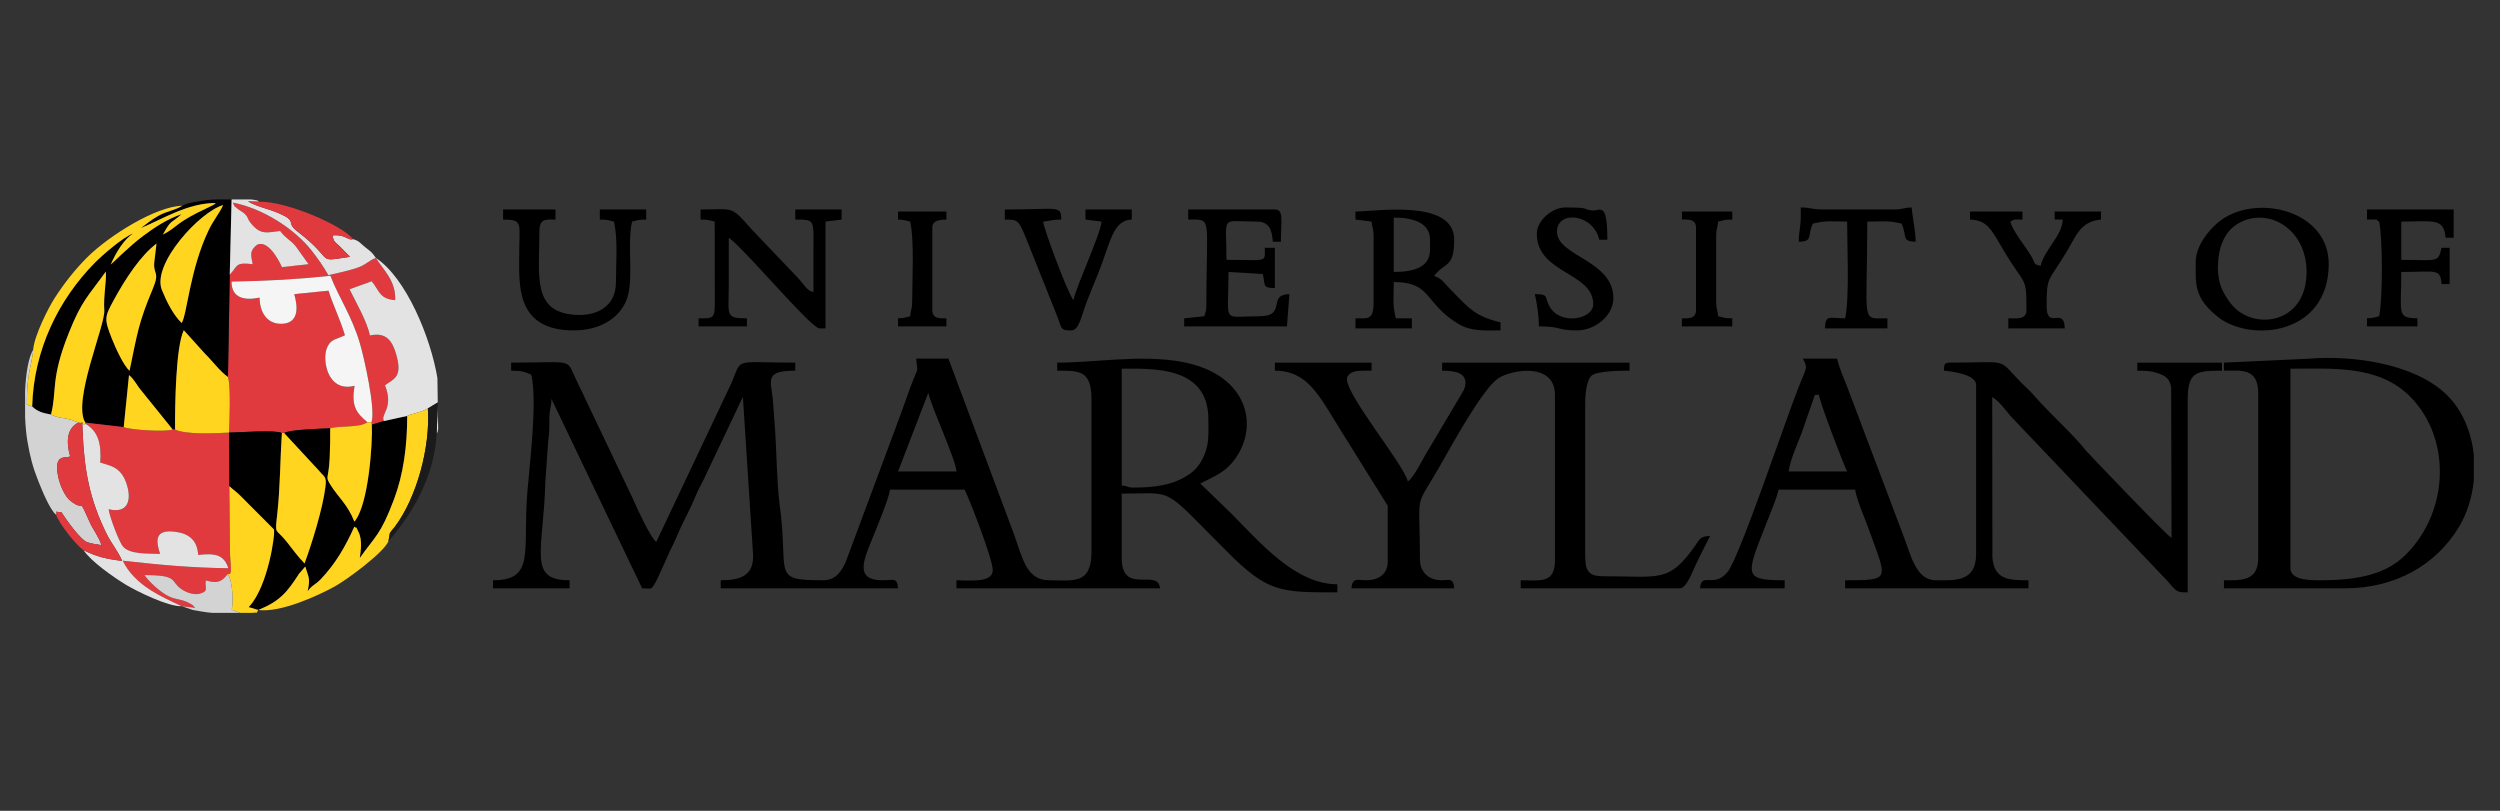 <svg xmlns="http://www.w3.org/2000/svg" xml:space="preserve" width="185mm" height="60mm" style="shape-rendering:geometricPrecision;text-rendering:geometricPrecision;image-rendering:optimizeQuality;fill-rule:evenodd;clip-rule:evenodd" viewBox="0 0 18500 6000"><rect x="0" y="0" width="18500" height="6000" fill="#333333" stroke="none"/><defs><style>.fil0{fill:#000}.fil5{fill:#d3d3d3}.fil1{fill:#e03a3e}.fil2{fill:#e4e3e3}.fil4{fill:#ffd520}</style></defs><g id="Слой_x0020_1_1"><g id="_105553196844448"><g id="_105553189432480"><path d="M6869.25 2907.19c27.54 118.21 200.7 484.73 208.75 581.54h-432.42zm1520.94 700.83c-56.15 0-28.2-9.82-89.46-14.91v-864.85c225.39 0 641.19-22.58 641.19 372.76 0 118.19 10.18 198.84-50.46 307.42-32.23 57.71-63.11 85.34-119.44 119.15-101.89 61.14-226.65 80.43-381.83 80.43m-2296.34 685.91c-393.15 0-253.82-37.53-323.97-555.8-22.32-165-23.53-418.96-34.72-561.71l-16.29-222.33c-16.52-146.73-58.53-210.93 166.23-210.93v-59.64c-458.82 0-393.64-39.31-468.54 142.82l-560.34 1184.29c-41.34-30.3-147.53-258.59-172.65-319.44l-408.83-858.62c-94.82-188.06.15-149.05-492.13-149.05v59.64c73.19 0 101.18 6.82 149.11 29.82 46.13 192.7-12.96 668.06-29.03 865.64-35.98 442.31 60.54 655.31-254.29 655.31v59.64h566.63v-59.64c-314.12 0-192.82-213.37-179.38-731.09l21.65-306.4c9.16-60.53 7.68-90.79 8.12-155.91.54-78.07 13.97-83.71 15.42-148.61l671 1401.65c77.76 0 63.07 14.41 95.93-38.25 13.59-21.77 30.91-64.44 43.44-90.77 32.19-67.55 52.9-121.97 84.36-184.06 30.74-60.72 51.62-119.19 84.33-184.06 34.64-68.72 55.14-107.87 85.92-182.47 28.68-69.49 58.66-113.38 87.49-180.93l264.1-556.02 76.1 1178.34c-.66 146.66-96.39 178.58-240.12 178.58v59.64h1312.19c-7.47-89.61-37.67-55.44-133.68-60.16-205.84-10.1-103.5-184.86-26-382.82 23.51-60.05 95.64-234.95 100.03-287.66h551.72c32.91 62.19 208.76 512.35 208.76 596.45 0 97.33-179.31 74.55-268.41 74.55v59.64h1506.05c-12.73-152.89-283.32 54.62-283.32-223.65v-477.17c403.28 0 288.42-62.05 779.12 428.69 303.86 303.91 392.85 301.96 816.38 301.96v-59.65c-315.58 0-582.49-321.54-786.56-525.62l-227.4-219.94c84.74-44.83 163.86-73.38 227.65-145.13 216.15-243.1 152.22-662.5-369.9-756.41-300.36-54.01-632.57 6.87-916.45 6.87v59.64c156.95 0 253.49-6.7 253.49 208.76v1133.26c0 244.99-139.51 208.75-313.15 208.75-167.4 0-195.6-159.51-259.06-337.37l-486.49-1302.87h-238.59c10.15 121.9 22.34 37.23-42.47 211.01-28.77 77.13-49.93 141.52-78.96 219.26l-400.38 1075.85c-29.19 63.63-72.08 134.12-164.11 134.12M13430.21 2922.1h29.82c4.07 49.02 181.95 515.94 208.76 566.63h-432.42c5.9-70.83 66.67-210.05 93.83-278.95zm-849.94 1431.47h626.27v-59.64c-322.84 0-285.65-36.72-114.94-472.81 24.89-63.58 55.63-135.64 70.21-198.19h566.62c5.11 61.39 72.67 215.59 98.81 288.88 135.87 380.86 173.47 382.12-173.36 382.12v59.64h1356.92v-59.64c-146.39 0-250.76-3.28-266.98-165.44l-1.42-1191.48c69.3 46.4 106.95 115.34 167.62 175.34l1134.01 1192.15c66.26 80.72 70.68 78.9 144.77 78.9V2966.83c0-213.44 55.47-223.67 253.5-223.67v-59.64h-626.29v59.64c67.32 0 104.06 1.83 158.3 20.64 58.75 20.35 81.56 44.83 92.21 101.64l2.99 1115.36c-59.2-39.64-632.9-644.9-634.89-647.49-90.31-116.95-249.87-255.27-390.37-414.83-26.97-30.62-52.39-52.62-81.9-82.13-192.52-192.37-71.94-152.83-533.08-152.83-45.08 0-41.23 17.54-44.72 59.64 73.71 6.13 238.56 31.85 238.56 104.38v1252.55c0 211.03-161.64 193.84-298.23 193.84-149.24 0-184.91-190.43-242.92-338.61l-408.81-1082.3c-27.12-69.27-62.84-150.32-78.91-219.33h-253.49c39.34 74.37 29.44 57.94-34.2 219.3-92.29 234-433.21 1248.12-521.06 1357.76-103.04 128.57-194.61-4.71-205.22 122.82M9433.99 2743.16c244.19 0 328.52 187.16 480.09 429.51l354.93 569.54v417.52c0 66.52-39.77 110.05-97.59 126.06-102.97 28.55-162.01-37.92-170.81 67.78h760.49c-8.72-104.78-56.21-38.34-154.61-69.07-57.51-17.95-98.89-72.07-98.89-139.68 0-538.95-48.23-353.85 149.86-700.09 86.74-151.62 313.69-567.76 428.8-644.81 97.57-65.32 420.4-120.97 420.4 122.18v1222.72c0 175.46-106.37 149.11-253.5 149.11v59.64h1178c50.84 0 98.91-138.17 119.29-178.92 34.53-69.09 68.37-140.71 104.38-208.77-78.2 1.74-81.22 31.08-115.14 78.72-192.13 269.9-259.14 219.51-675.17 219.51-119.57 0-134.19-47.39-134.19-164.02V2981.74c0-66.82 10.95-174.57 49.78-203.69 43.81-32.86 205.8-34.89 278.26-34.89v-59.64h-1386.75v59.64c80.94 0 189.01 9.01 170.88 110.12-4.8 26.78-13.05 36.82-21.91 53.18l-278.05 468.09c-29.7 54.56-84.06 159.17-124.41 188.73-30.94-132.82-497.31-686.48-447.33-775.38 27.99-49.8 87.14-44.74 178.93-44.74v-59.64h-715.74zM17172.95 4293.93c-75.49 0-223.66 1.41-223.66-89.47v-1476.2c316.63 0 651.05-27.11 883.78 204.72 302.95 301.83 298.18 842.08-29.89 1171.07-143.89 144.31-349.48 189.88-630.23 189.88m1133.26-927.21v190.44c-12.8 123.93-50.35 243.55-110.44 343.02-169.56 280.69-469.74 453.39-843.89 453.39h-894.68v-59.64c122.01 0 253.5 10.63 253.5-164.01V2907.19c0-188.61-133.9-164.03-253.5-164.03v-59.64l627.07-29.04c329.59-27.28 781.85 37.12 1017.43 263.37 120.53 115.74 186.75 278.85 204.51 448.87M10313.74 2012.51v-402.6c133.45 0 268.42 33.52 268.42 164.02v74.56c0 134.8-130.56 164.02-268.42 164.02m-283.3-447.33v59.64l119.29 14.91c3.89 46.64 14.9 52.97 14.9 104.37v492.08c0 137.1-44.29 119.29-134.19 119.29v74.56h417.51v-74.56h-119.3c-25.34-108.82-14.91-138.47-14.91-268.39 284.49 0 222.32 156.53 479.65 310.65 94.73 56.74 198.67 47.2 310.66 47.2v-59.64c-198.22-46.18-241.97-114.47-376.5-249.77-37.59-37.79-60.26-78.42-115.57-93.19 77.03-105.14 149.12-54.43 149.12-268.4 0-303.64-578.01-208.75-730.66-208.75M5184.27 1624.82c58.87 0 60.5 4.69 104.37 14.91l.78 582.32c1.72 140.93-11 133.42-120.07 133.42v59.65h357.88v-59.65c-164.21 0-134.27-19.14-134.2-253.49.02-114.32 0-228.64 0-342.97 106.37 71.24 609.04 671.02 671.01 671.02h44.73v-790.3l119.29-14.91v-74.56H5885.1v74.56c150.5 0 134.53.13 134.2 238.57-.13 99.41 0 198.82 0 298.23-58.5-15.62-54.19-47.06-152.83-145.38l-305.81-320.48c-156.83-178.09-127.51-145.5-376.39-145.5zM16412.47 1982.7c0-140.67 41.73-269.9 158.35-333.74 214.26-117.3 497.74 43.03 497.74 363.55 0 394.99-406.6 436.67-560.98 232.94-54.61-72.05-95.11-143.56-95.11-262.75m-164.03-44.74c0 161.27-15.8 262.39 161.42 405.21 240.08 193.5 822.74 139.57 822.74-390.31 0-401.72-549.51-526.93-816.19-309.18-69.59 56.83-167.97 175.14-167.97 294.28M8792.8 1624.82c182.08 0 134.2-34.23 134.2 641.18 0 40.27-7.11 41.11-14.91 74.56l-149.11 14.91v59.65h760.46l18-238.32c-169.31 3.24-10.93 163.76-226.74 163.76-279.44 0-223.68 64.14-223.68-328.05l253.5 14.91c20.44 87.76-4.85 102.27 89.47 104.38v-298.22h-74.57c0 113.02 25.16 89.46-283.31 89.46 0-339.76-51.86-283.31 223.68-283.31 94.69 0 112.12 63.03 119.29 149.11h59.64c0-162.1 22.8-238.58-44.73-238.58H8792.8zM3722.96 1624.82c150.93 0 119.36 25.7 119.29 253.49-.06 221.82-31.7 566.62 402.61 566.62 189.8 0 333.57-84.86 389.93-221.42 60.12-145.67 2.49-412.09 42.49-583.78 43.87-10.22 45.51-14.91 104.38-14.91v-74.56H4438.7v74.56c58.88 0 60.51 4.69 104.39 14.91 30.95 132.88 14.9 307.07 14.9 447.35 0 189.05-150.59 253.22-303.68 242.65-317.58-21.9-262.94-285.75-262.94-615.44 0-102.77 53.71-89.47 119.28-89.47v-74.56h-387.69zM7435.87 1624.82c98.11 0 101.69 1.53 162.11 151.02l182.99 458.21c14.59 36.49 30.16 73.66 46.56 117.45 31.11 83 20.22 93.43 100.42 93.43 57.08 0 74.55-107.51 110.66-202.46 30.95-81.37 56.92-142.36 89.62-223.54 87.58-217.38 104.98-390.95 247.05-394.11v-74.56h-342.97v74.56l119.31 14.91c-7.89 94.88-181.35 463.86-208.76 581.54-53.01-76.29-222.82-543.18-223.67-581.54 57.51-4.78 58.72-14.91 134.2-14.91-2.43-109.11-15.62-74.56-417.52-74.56zM14578.38 1624.82c129.26 2.87 161.87 81.2 248.73 228.41 160.53 272.08 168.79 181.27 168.79 442.59 0 73-78.89 59.65-134.21 59.65v74.56h417.52c-3.73-167.53-134.2 16.91-134.2-164.03 0-231 11.16-172.16 159.37-422.17 61.28-103.39 95.38-206.71 243.23-219.01v-59.64h-342.95v59.64h59.64c-2.6 116.71-136.45 224.6-164.02 342.96-58.44-15.6-33.64-11.52-66.48-67.73-46.26-79.14-141.26-191.97-157.19-260.32 36.4-20.46 27.58-14.91 89.46-14.91v-59.64h-387.69zM17515.91 1624.82c117.76 0 46.9-6.19 89.46 14.91 27.29 117.13 27.29 583.69 0 700.83-35.1 8.18-44.04 13.9-89.46 14.91v59.65h372.78v-59.65c-154.06-3.44-119.29-28.62-119.29-342.96 259.75 0 288.41-28.44 298.22 89.47h59.65v-268.4h-59.65c-26.44 113.52-27.64 89.46-298.22 89.46v-283.31c232.83 0 315.56-30.72 328.05 119.28h59.64v-208.75h-641.18zM11372.45 1729.2c0 297 417.52 283.93 417.52 521.89 0 110.08-229.93 154.51-314.16 30.84-55.92-82.1-1.8-105.4-118.27-105.4 16.09 68.99 29.82 153.58 29.82 238.59 170.19 0 132.85 29.81 283.32 29.81 132.13 0 268.41-108.83 268.41-238.58 0-280.6-417.53-310.08-417.53-492.06 0-160.03 267.73-135.32 313.15 59.64h59.64c0-293-54.14-209.86-112.99-216.63-79.54-9.16-2.13-21.95-200.15-21.95-92.9 0-208.76 94.57-208.76 193.85M13325.84 1594.99c0 90.72-14.92 108.78-14.92 193.85 109.24-2.44 59.93-41.55 104.37-134.21 107.44-25.03 125.11-14.9 253.5-14.9 0 170.8 18.24 573.44-14.91 715.74-112.84 0-146.77-30.69-149.11 74.56h462.25v-74.56c-201.77 0-149.12 56.74-149.12-715.74 128.4 0 146.06-10.13 253.5 14.9 44.46 92.66-4.86 131.77 104.38 134.21 0-77.21-23.75-180.58-29.82-253.49-67.45 1.5-59.26 14.91-134.2 14.91h-521.9c-82.78 0-88.42-14.91-164.02-14.91zM12446.07 1624.82c38.24 0 104.38-7.98 104.38 59.65v611.35c0 67.62-66.14 59.65-104.38 59.65v59.65h372.78v-59.65c-58.87 0-60.51-4.7-104.38-14.91-3.89-46.65-14.91-52.97-14.91-104.38V1744.1c0-51.4 11.02-57.73 14.91-104.37 43.87-10.22 45.51-14.91 104.38-14.91v-59.64h-372.78zM6645.58 1624.82c45.43 1.01 54.36 6.73 89.46 14.91 32.33 138.7 14.92 438.54 14.92 596.45 0 51.41-11.03 57.73-14.92 104.38-35.1 8.18-44.03 13.9-89.46 14.91v59.65h357.87v-59.65c-38.25 0-104.39 7.97-104.39-59.65v-611.35c0-53.11 51.04-58.47 104.39-59.65v-59.64h-357.87z" class="fil0"/></g><g id="_105553189628416"><path d="m1700.11 2032.42-13.18 757.69c21.96 69.36 11.44 323.12 7.62 411.08 97.81-1.83 339.41-21.8 391.39 2.88h16.22c46.28-26.71 287.84-31.92 341.37-34.63 73.54-21.79 215.84-2.1 275.22-44.82-86.1-73.13-119.7-121.26-95.2-270.02-114.61 30.75-182.9-37.48-207.16-133.05-14.1-55.56-14.4-118.33 10.4-163.08 13.54-24.43 26.36-34.32 46.72-45.23l67.19-27.21c2.71-1.19 8.08-3.1 11.46-5.71-35.08-119-88.16-222.24-121.19-329.35l-253.31 25.68c2.1 15.26 72.73 213.88-92.5 219.44-108.75 3.67-164.32-85.8-164.09-193.9-106.42 22.82-207.89 7.44-207.86-118.74 261.64-4.2 476.25-15.74 731.79-42.77 63.97 164.63 156.82 293.74 217.46 496.82 31.8 106.52 118.8 492.97 86.72 586.54l2.19 18.21 89.45-26.46c-27.81-53.12 75.4-94.01 8.09-264.63l17.01-12.19c62.93-40.76 108.74-65.63 66.41-214.41-31.66-111.38-80.3-166.65-195.69-141.91-16.6-98.06-112.6-263.92-150.4-342.25l164.08-59.01c58.42 69.57 55.83 130.58 173.89 139.89 6.26-144.62-88.08-223.2-142.89-312.49-54.19 18.34-69.63 52.62-153 78.08-64.92 19.83-127.63 33.7-198.56 49.52-39.06-69.19-80.03-126.1-121.71-179.55-128.49-164.77-365.33-315.36-584.82-357.53 22.04 46.28 3.03 16.17 32.56 43.47 11.63 10.76 39.54 25.91 46.63 32.01 41.27 35.49 19.59 35.62 57.21 80.9 72.82 87.6 120.6 62.55 213.43 53.55 40.42 54.81 74.08 63.7 114.83 112.6l95.52 133.31-196.9 21.58c-.1-.13-91.81-212.64-185.56-164.47-56.1 45.3-43.54 74.49-31.09 142.71-134.18-16.46-108.84 15.3-169.75 77.45" class="fil1"/><path d="M958.69 2743.47c-44.6-38.18-104.93-171.47-131.77-239.7-56.62-143.91-53.1-157.94 13.39-280.3 88.3-162.49 201.51-334.38 317.76-420.74l-14.43 121.34c-16.68 115.7 45.45 74.83-14.63 217.16-104.95 248.55-114.28 333.9-170.32 602.24m645.87-1267.5h109.11l-13.56 556.45-13.18 757.69c-64.41-47.07-109.12-112.73-170.05-172.68l-156.92-174.02c-59.87 124.77-65.55 561.77-64.52 734.7h-17.57l-247.6-306.89c-21.19-29.88-42.24-68.61-75.59-95.38l-39.16 384.67-284.06-32.85c-98.66-156.01 147.48-719.06 140.25-830.75-7.23-112.1 16.91-203.86 11.38-287.45-130.71 183.05-177.04 211.39-273.9 453.97-137.81 345.2-86.12 428.76-131.97 604.11-61.35-10.77-101.23-22.85-139.09-59.66 11.22-418.33 194.56-789.99 462.96-1062.92 51.02-51.88 204.8-187.39 283.29-217.02-66.98 43.97-124.41 136.72-165.22 230 12.87-9.15 134.35-133.06 239.57-211.78 79.42-59.41 175.85-124.68 285.32-161.56-89.64 79.48-72.7 33.25-139.07 151.56 116.27-60.06 84.14-83.73 337.24-201.52 4.54-2.12 17.99-8.61 22.26-10.99 43.46-24.32 10.2-3.3 32-21.53-208.66.24-391.51 118.38-553.75 185.42 38.93-28.82 79.91-63.32 130.13-91.08 63.66-35.16 124.28-40.92 176.73-74.13 2.68-2.15 7.27-3.91 9.18-4.72l19.8-8.57c3.21-1.1 7.59-2.55 11.12-3.57 6.98-2.06 34.43-7.45 37.68-8.05 88.77-16.52 124.24-20.6 177.19-21.45m-260.05 914.25c-61.92-59.28-109.82-154.95-146.12-243.28-78.66-191.46 282.19-582.2 452.66-629.35-27 61.16-71.19 110.17-108.29 188.25-138.7 292.01-157.72 618.73-198.25 684.38" class="fil0"/><path d="m1344.69 4485.74 99.08 12.16c-22.35-23.1-3.06-11.5-42.66-34.08-61.62-35.11-106.27-22.07-171.29-60.85-56.29-33.55-127.34-98.59-161.01-147.51 250.37-.21 190.97 43.04 269.23 100.87 30.96 22.86 91.46 50.38 142.26 36.08 68.84-19.39 31.94-43.79 42.85-97.48 86.78 24.52 114.85 11.57 161.9-46.99 31.82 1.34 25.71-11.23 17.24-145.01l-5.1-505.62-2.64-396.12c-103.91 6.23-326.06 15.57-399.11-23.08h-17.57c-53.91 20.51-311.93 3.36-362.35-17.6l-284.06-32.85v7.64c97.05 56.49 119.64 150.54 110.54 287.57 74.69 24.54 159.36 30.36 199.65 173.58 34.98 124.31-10.61 203.76-137.76 171.84 7.09 54.68 68.9 217.55 98.95 265.64 46.01 73.6 198.08 59.69 281.66 64.97-31.87-96.44-41.22-183.37 110.49-164.27 104.02 13.11 164.8 63.09 171.64 171.74 122.93-14.04 191.29-3.21 223.31 98.54-280.84-3.31-512.17-25.46-781.71-55.82 90.41 186.16 293.95 269.11 436.46 336.65" class="fil1"/><path d="m2840.82 3115.79-89.45 26.46c6.98 134.42-24.06 597.41-129.14 717.99-48.22-125.72-121.65-183.31-176.58-272.13-41.52-67.11-14.15-35.02-6.26-195.54 3.56-72.58 4.87-150.42 4.14-223.13-53.53 2.71-295.09 7.92-341.37 34.63l253.18 273.33c45.94 55.46 62.73 46.21 53.01 124.98-19.89 160.94-99.9 418.2-154.69 566.9-44.98-44.43-93.47-111.64-133.38-161.8-85.25-107.17-86.19-38.97-67.47-214.65 21.09-198 20.1-386.37 33.13-588.76-51.98-24.68-293.58-4.71-391.39-2.88l2.64 396.12c32.8 30.28 48.76 39.08 81.4 71.08l248.16 248.91c12.37 28.74-42.69 415.31-178.55 566.25-2.51 2.79-5.7 6.09-8.16 8.85l71.1 21.49c161.55-65.74 213.78-131.88 301.98-268.61l46-52.81c24.69 84.82 38.5 82.18 17.23 183.64 29.17-44.47 58.55-48.95 99.3-92.11 109.1-115.52 180.13-239.02 246.58-386.89 29.76 27.25-2.55-27.14 30.87 39.96 30.56 61.39 15.17 142.46 9.54 191.8 113.53-161.17 154-170.07 252.75-433.28 69.99-186.6 97.88-392.35 97.88-617.64z" class="fil0"/><path d="m2840.82 3115.79 172.45-37.84c47.93-22.13 101.71-24.8 153-55.66l74.4-44.8-9.32 229.05c9.73-17.3 3.25 13.07 10.97-33.96l-5.57-374.94c-49.41-300.11-231.69-741.86-455.43-888.85 54.81 89.29 149.15 167.87 142.89 312.49-118.06-9.31-115.47-70.32-173.89-139.89l-164.08 59.01c37.8 78.33 133.8 244.19 150.4 342.25 115.39-24.74 164.03 30.53 195.69 141.91 42.33 148.78-3.48 173.65-66.41 214.41l-17.01 12.19c67.31 170.62-35.9 211.51-8.09 264.63M611.21 3187.44c11.44 294.19 52.7 509.84 176.75 761.19 37.91 76.84 82.09 124.31 116.04 201.94-123.15-14.5-191.57-32.86-285.71-78.94 54.97 82.73 220.5 199.31 315.31 256.58 74.11 44.79 312.82 163.58 411.09 157.53-142.51-67.54-346.05-150.49-436.46-336.65 269.54 30.36 500.87 52.51 781.71 55.82-32.02-101.75-100.38-112.58-223.31-98.54-6.84-108.65-67.62-158.63-171.64-171.74-151.71-19.1-142.36 67.83-110.49 164.27-83.58-5.28-235.65 8.63-281.66-64.97-30.05-48.09-91.86-210.96-98.95-265.64 127.15 31.92 172.74-47.53 137.76-171.84-40.29-143.22-124.96-149.04-199.65-173.58 9.1-137.03-13.49-231.08-110.54-287.57-23.49 24.56-25.22-50.95-20.25 52.14" class="fil2"/><path d="m2718.75 3124.62 30.43-.58c32.08-93.57-54.92-480.02-86.72-586.54-60.64-203.08-153.49-332.19-217.46-496.82-255.54 27.03-470.15 38.57-731.79 42.77-.03 126.18 101.44 141.56 207.86 118.74-.23 108.1 55.34 197.57 164.09 193.9 165.23-5.56 94.6-204.18 92.5-219.44l253.31-25.68c33.03 107.11 86.11 210.35 121.19 329.35-3.38 2.61-8.75 4.52-11.46 5.71l-67.19 27.21c-20.36 10.91-33.18 20.8-46.72 45.23-24.8 44.75-24.5 107.52-10.4 163.08 24.26 95.57 92.55 163.8 207.16 133.05-24.5 148.76 9.1 196.89 95.2 270.02" style="fill:#f5f5f5"/><path d="M3013.27 3077.95c0 225.29-27.89 431.04-97.88 617.64-98.75 263.21-139.22 272.11-252.75 433.28 5.63-49.34 21.02-130.41-9.54-191.8-33.42-67.1-1.11-12.71-30.87-39.96-66.45 147.87-137.48 271.37-246.58 386.89-40.75 43.16-70.13 47.64-99.3 92.11 21.27-101.46 7.46-98.82-17.23-183.64l-46 52.81c-88.2 136.73-140.43 202.87-301.98 268.61 168.18 22.57 454.09-112.04 566.4-174.33 92.68-51.39 362.31-251.14 396.67-333.76l10.57-59.85c14.95-24.49 21.61-27.49 34.7-44.75 165.05-217.7 266.04-595.09 246.79-878.91-51.29 30.86-105.07 33.53-153 55.66M1295.44 3178.11c73.05 38.65 295.2 29.31 399.11 23.08 3.82-87.96 14.34-341.72-7.62-411.08-64.41-47.07-109.12-112.73-170.05-172.68l-156.92-174.02c-59.87 124.77-65.55 561.77-64.52 734.7" class="fil4"/><path d="M2102.16 3204.07h-16.22c-13.03 202.39-12.04 390.76-33.13 588.76-18.72 175.68-17.78 107.48 67.47 214.65 39.91 50.16 88.4 117.37 133.38 161.8 54.79-148.7 134.8-405.96 154.69-566.9 9.72-78.77-7.07-69.52-53.01-124.98z" class="fil4"/><path d="M415 3809.14c18.7-25.55-31.95-25.61 40.1-17.88 29.49 46.48 138.44 203.33 191.58 221.7 23.08 7.98 78.59 18.23 103.9 21.18-16.25-57.77-59.94-110.63-88.51-174.15-89.16-198.2-26.74-63.54-141.74-154.55-40.19-31.81-78.75-117.03-91.62-187.29-30.86-168.38 61.86-121.74 90.09-141.64-30.05-106.98-25.43-207.93 62.44-249.94l-62.57-22.38c-51.25-12.96-81.63-8.84-141.45-36.65-61.35-10.77-101.23-22.85-139.09-59.66-10.66-4.39-30.88-8.48-39.24-15.46 0-90.46 2.67-139.74 14.32-219.37 8.96-61.36 29.42-125.97 32.04-184.57-35.41 58.92-53.67 177.19-59.6 303.99v195.72c3.05 67.73 9.12 130.02 17.42 178.18 19.52 113.47 39.32 190.49 79.56 291.28 28.22 70.7 85.23 212.9 132.37 251.49" class="fil5"/><path d="M1700.11 2032.42c60.91-62.15 35.57-93.91 169.75-77.45-12.45-68.22-25.01-97.41 31.09-142.71 93.75-48.17 185.46 164.34 185.56 164.47l196.9-21.58-95.52-133.31c-40.75-48.9-74.41-57.79-114.83-112.6-92.83 9-140.61 34.05-213.43-53.55-37.62-45.28-15.94-45.41-57.21-80.9-7.09-6.1-35-21.25-46.63-32.01-29.53-27.3-10.52 2.81-32.56-43.47 219.49 42.17 456.33 192.76 584.82 357.53 41.68 53.45 82.65 110.36 121.71 179.55 70.93-15.82 133.64-29.69 198.56-49.52 83.37-25.46 98.81-59.74 153-78.08-26.96-41.04-39.02-48.35-76.76-77.75-38.82-30.23-44.42-48.54-93.21-61.48-36.48 14.02-54.16-37.67-150.69-27.27 8.15 48.94 19.4 49.02 51.82 79.18l66.76 68.12c1.66-2.86 6.2 7.26 8.96 11.15-263.67 38.84-98.13 33.26-385.78-186.65-95.49-72.98 7.13-72.13-140.42-136.59-74.86-32.72-163.85-48.18-226.76-87.31l80.98 2.69c-21.96-15.24 3.59-5.94-33.96-13.55-8.22-1.68-16.33-2.7-24.48-3.36h-144.11z" class="fil2"/><path d="M1685.05 4247.94c38.78 52.89 40.68 203 30.11 264.28l61.91 23.14h84.87c62.85-7 26.41 10.4 49.2-21.47l-71.1-21.49c2.46-2.76 5.65-6.06 8.16-8.85 135.86-150.94 190.92-537.51 178.55-566.25l-248.16-248.91c-32.64-32-48.6-40.8-81.4-71.08l5.1 505.62c8.47 133.78 14.58 146.35-17.24 145.01M377.22 3067.54c59.82 27.81 90.2 23.69 141.45 36.65l62.57 22.38c40.57 17.26 23.25-42.35 29.97 60.87-4.97-103.09-3.24-27.58 20.25-52.14v-7.64c-98.66-156.01 147.48-719.06 140.25-830.75-7.23-112.1 16.91-203.86 11.38-287.45-130.71 183.05-177.04 211.39-273.9 453.97-137.81 345.2-86.12 428.76-131.97 604.11M2443.53 3169.44c.73 72.71-.58 150.55-4.14 223.13-7.89 160.52-35.26 128.43 6.26 195.54 54.93 88.82 128.36 146.41 176.58 272.13 105.08-120.58 136.12-583.57 129.14-717.99l-2.19-18.21-30.43.58c-59.38 42.72-201.68 23.03-275.22 44.82" class="fil4"/><path d="M958.69 2743.47c56.04-268.34 65.37-353.69 170.32-602.24 60.08-142.33-2.05-101.46 14.63-217.16l14.43-121.34c-116.25 86.36-229.46 258.25-317.76 420.74-66.49 122.36-70.01 136.39-13.39 280.3 26.84 68.23 87.17 201.52 131.77 239.7" class="fil4"/><path d="M1349.59 1522.33c-196.46 3.87-546.15 223.97-704.5 382.18-89.91 89.86-170.46 192.12-240.28 300.53-47.37 73.53-151.31 278.84-159.56 383.44-2.62 58.6-23.08 123.21-32.04 184.57-11.65 79.63-14.32 128.91-14.32 219.37 8.36 6.98 28.58 11.07 39.24 15.46 11.22-418.33 194.56-789.99 462.96-1062.92 51.02-51.88 204.8-187.39 283.29-217.02-66.98 43.97-124.41 136.72-165.22 230 12.87-9.15 134.35-133.06 239.57-211.78 79.42-59.41 175.85-124.68 285.32-161.56-89.64 79.48-72.7 33.25-139.07 151.56 116.27-60.06 84.14-83.73 337.24-201.52 4.54-2.12 17.99-8.61 22.26-10.99 43.46-24.32 10.2-3.3 32-21.53-208.66.24-391.51 118.38-553.75 185.42 38.93-28.82 79.91-63.32 130.13-91.08 63.66-35.16 124.28-40.92 176.73-74.13" class="fil4"/><path d="M415 3809.14c23.22 67.49 150.5 227.55 203.29 262.49 94.14 46.08 162.56 64.44 285.71 78.94-33.95-77.63-78.13-125.1-116.04-201.94-124.05-251.35-165.31-467-176.75-761.19-6.72-103.22 10.6-43.61-29.97-60.87-87.87 42.01-92.49 142.96-62.44 249.94-28.23 19.9-120.95-26.74-90.09 141.64 12.87 70.26 51.43 155.48 91.62 187.29 115 91.01 52.58-43.65 141.74 154.55 28.57 63.52 72.26 116.38 88.51 174.15-25.31-2.95-80.82-13.2-103.9-21.18-53.14-18.37-162.09-175.22-191.58-221.7-72.05-7.73-21.4-7.67-40.1 17.88" class="fil1"/><path d="M1344.51 2390.22c40.53-65.65 59.55-392.37 198.25-684.38 37.1-78.08 81.29-127.09 108.29-188.25-170.47 47.15-531.32 437.89-452.66 629.35 36.3 88.33 84.2 184 146.12 243.28" class="fil4"/><path d="M2611.35 1769.56c-73.08-100.85-497.49-283.88-695.13-276.68l-80.98-2.69c62.91 39.13 151.9 54.59 226.76 87.31 147.55 64.46 44.93 63.61 140.42 136.59 287.65 219.91 122.11 225.49 385.78 186.65-2.76-3.89-7.3-14.01-8.96-11.15l-66.76-68.12c-32.42-30.16-43.67-30.24-51.82-79.18 96.53-10.4 114.21 41.29 150.69 27.27" class="fil1"/><path d="m1344.69 4485.74 83.05 28.43c32.64 6.15 89.78 15.23 106.05 17.33 13.15 1.72 26.45 2.97 39.86 3.86h203.42l-61.91-23.14c10.57-61.28 8.67-211.39-30.11-264.28-47.05 58.56-75.12 71.51-161.9 46.99-10.91 53.69 25.99 78.09-42.85 97.48-50.8 14.3-111.3-13.22-142.26-36.08-78.26-57.83-18.86-101.08-269.23-100.87 33.67 48.92 104.72 113.96 161.01 147.51 65.02 38.78 109.67 25.74 171.29 60.85 39.6 22.58 20.31 10.98 42.66 34.08z" class="fil5"/><path d="M915.52 3160.51c50.42 20.96 308.44 38.11 362.35 17.6l-247.6-306.89c-21.19-29.88-42.24-68.61-75.59-95.38z" class="fil4"/><path d="M3166.27 3022.29c19.25 283.82-81.74 661.21-246.79 878.91-13.09 17.26-19.75 20.26-34.7 44.75l-10.57 59.85c189.26-215.93 343.81-497.83 357.14-799.26l9.32-229.05z" style="fill:#1b1b1b"/></g></g></g></svg>
